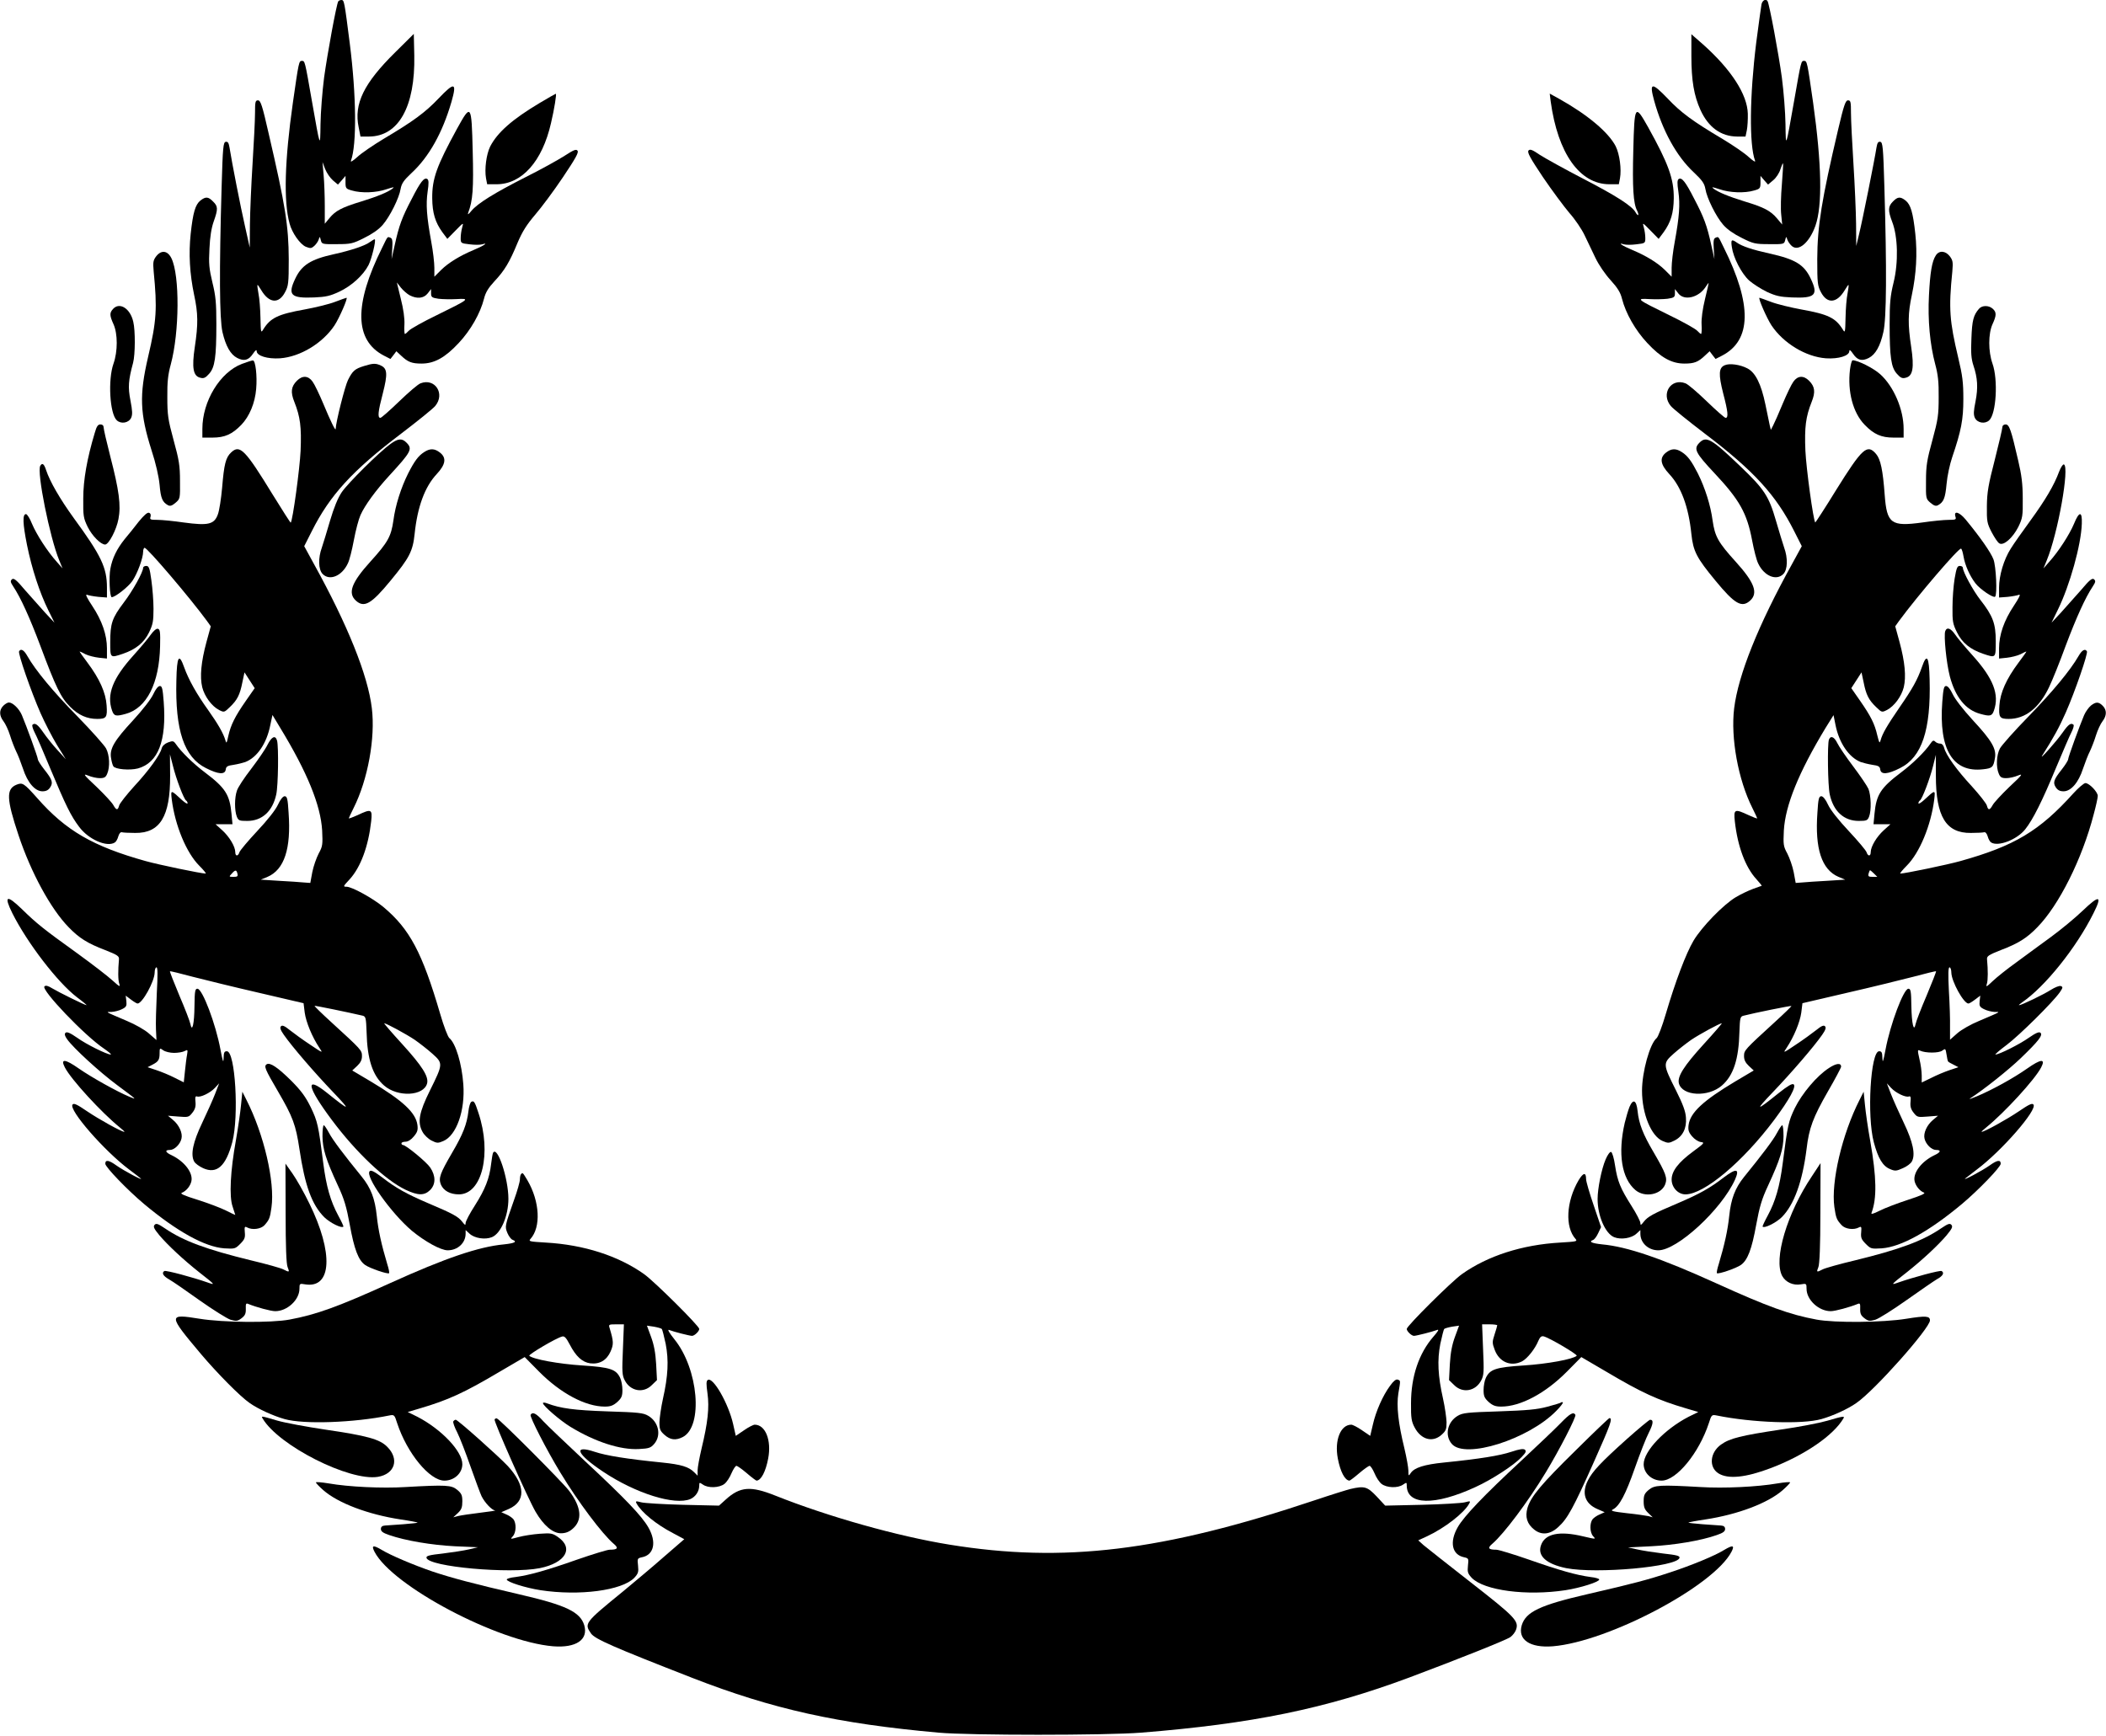 <?xml version="1.0" standalone="no"?>
<!DOCTYPE svg PUBLIC "-//W3C//DTD SVG 20010904//EN"
 "http://www.w3.org/TR/2001/REC-SVG-20010904/DTD/svg10.dtd">
<svg version="1.0" xmlns="http://www.w3.org/2000/svg"
 width="1280pt" height="1055pt" viewBox="0 0 1280 1055"
 preserveAspectRatio="xMidYMid meet">
<g transform="translate(0,1055) scale(0.1,-0.1)"
fill="#000000" stroke="none">
<path d="M2056 10542 c-11 -17 -66 -318 -86 -462 -11 -85 -21 -213 -22 -285
-2 -148 -1 -150 -53 145 -42 241 -42 240 -60 240 -18 0 -19 -3 -55 -255 -50
-351 -57 -599 -20 -734 15 -57 64 -126 99 -141 28 -11 34 -10 51 5 11 10 23
27 27 39 6 20 7 20 13 -4 6 -24 8 -25 98 -24 84 0 97 3 166 38 47 23 89 52
112 79 44 51 100 163 109 219 6 33 19 52 66 96 106 98 188 244 243 433 34 119
19 123 -79 20 -81 -85 -153 -138 -335 -246 -63 -38 -135 -87 -159 -110 -27
-24 -42 -33 -38 -22 36 97 33 397 -7 712 -33 258 -34 265 -51 265 -8 0 -16 -4
-19 -8z m-33 -1088 l31 -26 23 26 23 27 0 -39 c0 -36 2 -40 39 -50 57 -17 148
-14 211 8 43 14 50 15 35 3 -30 -22 -90 -47 -190 -78 -116 -35 -156 -56 -192
-100 l-29 -35 0 107 c0 60 -3 144 -7 188 l-7 80 16 -42 c9 -23 30 -54 47 -69z"/>
<path d="M10706 10523 c-3 -16 -17 -120 -32 -233 -40 -323 -43 -620 -7 -717 4
-11 -11 -2 -38 22 -24 23 -96 72 -159 110 -182 108 -254 161 -334 246 -98 102
-113 99 -82 -14 51 -183 136 -337 240 -434 52 -49 65 -68 71 -101 9 -56 65
-169 109 -219 23 -27 65 -56 112 -79 69 -35 82 -38 166 -38 90 -1 92 0 98 24
6 24 7 24 13 4 4 -12 16 -29 27 -39 41 -37 108 21 144 123 43 122 38 375 -14
747 -36 251 -37 255 -55 255 -18 0 -18 1 -60 -240 -52 -294 -51 -294 -53 -145
-1 72 -11 199 -22 283 -19 141 -76 447 -87 465 -10 17 -32 5 -37 -20z m124
-1094 c-6 -68 -8 -151 -4 -184 l6 -60 -32 38 c-39 46 -79 67 -195 102 -100 31
-160 56 -190 78 -15 12 -8 11 35 -3 63 -22 154 -25 211 -8 37 10 39 14 39 50
l0 39 23 -27 23 -26 32 27 c17 14 37 44 43 66 7 21 14 38 16 36 2 -2 -2 -60
-7 -128z"/>
<path d="M2404 10234 c-193 -190 -254 -315 -224 -458 l11 -56 52 0 c180 1 281
183 275 493 l-3 131 -111 -110z"/>
<path d="M10280 10209 c0 -149 16 -241 55 -327 48 -106 125 -161 222 -162 l52
0 8 38 c4 20 7 66 6 101 -3 117 -101 268 -271 420 l-72 63 0 -133z"/>
<path d="M3280 9924 c-166 -99 -257 -179 -301 -265 -23 -47 -35 -137 -25 -193
l7 -36 57 0 c154 0 278 139 331 372 20 85 35 178 29 178 -2 0 -46 -25 -98 -56z"/>
<path d="M9425 9933 c43 -315 176 -503 357 -503 l57 0 7 36 c10 56 -2 146 -26
195 -44 85 -170 191 -343 288 l-58 32 6 -48z"/>
<path d="M1550 9863 c0 -43 -7 -181 -15 -308 -8 -126 -15 -293 -16 -370 l-1
-140 -29 130 c-27 118 -79 384 -94 478 -5 29 -10 37 -23 35 -15 -3 -18 -31
-25 -273 -15 -512 -13 -802 5 -883 20 -86 49 -137 90 -158 41 -21 69 -14 95
25 15 22 23 28 23 17 0 -29 66 -49 142 -44 123 9 259 92 331 200 30 46 83 168
73 168 -2 0 -33 -11 -70 -25 -36 -14 -119 -34 -184 -46 -162 -29 -208 -51
-251 -120 -15 -25 -16 -23 -18 70 -1 53 -6 118 -12 146 -5 27 -8 51 -6 53 1 2
12 -13 23 -32 47 -79 106 -85 144 -13 21 39 23 55 23 202 -1 201 -20 324 -122
763 -39 172 -49 202 -65 202 -16 0 -18 -9 -18 -77z"/>
<path d="M11172 9763 c-100 -426 -126 -585 -127 -788 0 -147 2 -163 23 -202
38 -72 97 -66 144 13 11 19 22 34 23 32 2 -2 -1 -26 -6 -53 -6 -28 -11 -93
-12 -146 -2 -93 -3 -95 -18 -70 -43 69 -89 91 -251 120 -65 12 -148 32 -184
46 -37 14 -68 25 -70 25 -10 0 43 -122 73 -168 72 -108 208 -191 331 -200 76
-5 142 15 142 44 0 11 8 5 23 -17 26 -39 54 -46 95 -25 41 21 70 72 89 158 19
82 21 378 6 883 -7 242 -10 270 -25 273 -13 2 -18 -6 -23 -35 -12 -78 -87
-451 -105 -523 l-18 -75 -1 135 c-1 74 -8 239 -16 365 -8 127 -15 265 -15 308
0 68 -2 77 -18 77 -15 0 -25 -28 -60 -177z"/>
<path d="M2778 9768 c-124 -227 -152 -304 -151 -423 1 -90 18 -146 62 -207
l30 -40 50 51 c49 50 49 50 40 18 -5 -17 -9 -46 -9 -64 0 -31 1 -32 54 -38 30
-4 64 -4 77 0 42 13 7 -10 -51 -34 -86 -36 -154 -78 -199 -122 l-41 -41 0 54
c0 30 -8 101 -19 159 -28 154 -33 226 -22 304 8 52 7 71 -2 77 -19 11 -41 -16
-94 -120 -59 -112 -78 -163 -104 -282 l-19 -85 4 62 c3 49 1 63 -11 68 -19 7
-15 12 -50 -60 -173 -347 -169 -564 11 -657 l39 -20 18 23 18 24 28 -26 c42
-40 66 -49 125 -49 78 0 143 36 226 125 73 78 131 180 154 270 9 37 26 65 63
105 62 66 92 116 141 235 29 68 55 109 106 169 38 44 114 146 169 228 77 115
98 152 89 162 -8 11 -23 5 -77 -30 -37 -24 -143 -83 -237 -130 -193 -98 -293
-160 -332 -207 -16 -20 -23 -24 -19 -12 29 76 34 147 28 378 -7 286 -10 289
-95 135z m-288 -1013 c45 -23 85 -19 109 11 l21 27 0 -26 c0 -23 5 -27 45 -33
25 -3 75 -4 111 -2 84 5 78 0 -122 -98 -83 -40 -159 -83 -169 -94 -10 -11 -21
-20 -24 -20 -3 0 -5 26 -3 57 2 37 -6 95 -22 157 l-24 99 25 -32 c14 -17 38
-38 53 -46z"/>
<path d="M9927 9637 c-6 -227 0 -324 23 -367 6 -12 9 -24 7 -27 -3 -2 -10 5
-16 16 -21 39 -120 102 -321 206 -110 57 -227 122 -260 143 -48 33 -61 37 -70
27 -9 -11 11 -47 88 -162 55 -81 128 -179 161 -218 34 -38 75 -99 92 -135 17
-36 47 -98 66 -138 20 -42 59 -99 92 -135 42 -46 60 -75 69 -112 23 -90 81
-192 154 -270 83 -89 148 -125 226 -125 59 0 83 9 125 49 l28 26 18 -24 18
-23 39 20 c180 93 184 310 11 657 -35 72 -31 67 -50 60 -12 -5 -14 -19 -11
-68 l4 -62 -19 85 c-26 119 -45 170 -104 282 -53 104 -75 131 -94 120 -9 -6
-10 -25 -2 -77 11 -78 6 -150 -22 -304 -11 -58 -19 -129 -19 -159 l0 -54 -41
41 c-45 44 -113 86 -199 122 -58 24 -93 47 -51 34 13 -4 47 -4 77 0 53 6 54 7
54 38 0 18 -4 47 -9 64 -9 32 -9 32 40 -18 l50 -51 30 40 c44 61 61 117 62
207 1 118 -33 211 -156 432 -80 142 -83 138 -90 -140z m436 -904 c-15 -62 -23
-120 -21 -156 2 -31 0 -57 -3 -57 -3 0 -14 9 -24 20 -10 11 -86 54 -169 94
-200 98 -206 103 -122 98 36 -2 86 -1 111 2 40 6 45 10 45 33 l0 26 21 -27
c36 -46 123 -25 165 39 9 14 17 25 19 25 1 0 -9 -44 -22 -97z"/>
<path d="M1218 9331 c-31 -25 -45 -73 -59 -202 -13 -122 -6 -243 21 -372 24
-112 25 -177 4 -316 -19 -127 -10 -177 33 -187 21 -6 32 -1 54 24 35 39 44
100 44 302 0 129 -4 172 -24 253 -20 84 -23 114 -18 205 3 71 12 127 26 166
27 76 26 92 -4 121 -29 30 -45 31 -77 6z"/>
<path d="M11505 9325 c-30 -30 -31 -54 -4 -125 34 -89 38 -244 8 -367 -20 -81
-24 -124 -24 -253 0 -202 9 -263 44 -302 22 -25 33 -30 54 -24 43 10 52 60 33
187 -21 139 -20 204 4 316 27 129 34 250 21 372 -14 129 -28 177 -59 202 -32
25 -48 24 -77 -6z"/>
<path d="M2250 9080 c-29 -23 -116 -52 -220 -75 -141 -31 -197 -66 -236 -150
-47 -99 -26 -119 116 -113 70 3 97 9 152 35 75 35 146 100 178 162 19 38 46
148 38 156 -2 2 -14 -5 -28 -15z"/>
<path d="M10526 9048 c9 -65 59 -161 105 -203 23 -20 71 -51 108 -69 54 -25
81 -31 151 -34 142 -6 163 14 116 113 -40 86 -93 119 -251 154 -104 23 -167
44 -198 66 -33 23 -38 19 -31 -27z"/>
<path d="M950 8993 c-19 -25 -21 -36 -16 -93 22 -226 18 -299 -34 -520 -54
-232 -50 -343 21 -567 26 -79 44 -159 49 -210 7 -82 17 -105 51 -124 13 -7 25
-3 46 15 28 24 28 26 27 133 0 93 -6 128 -39 248 -34 125 -38 153 -38 260 -1
93 4 138 21 200 53 197 55 541 4 645 -23 47 -61 52 -92 13z"/>
<path d="M11766 8998 c-24 -36 -35 -104 -42 -243 -8 -150 6 -299 38 -419 17
-63 22 -108 21 -201 0 -107 -4 -135 -38 -260 -33 -120 -39 -155 -39 -248 -1
-107 -1 -109 27 -133 21 -18 33 -22 46 -15 34 19 44 42 52 129 4 48 20 121 34
162 55 162 68 229 68 355 0 100 -5 142 -31 250 -53 224 -59 297 -36 525 5 57
3 68 -16 93 -26 33 -64 36 -84 5z"/>
<path d="M687 8672 c-22 -24 -21 -40 3 -93 26 -58 26 -165 0 -239 -35 -98 -23
-306 20 -345 26 -24 72 -16 87 15 9 20 8 42 -4 105 -16 81 -13 123 16 230 13
49 14 196 1 249 -18 81 -83 122 -123 78z"/>
<path d="M12028 8673 c-34 -39 -42 -71 -46 -180 -4 -88 -1 -124 12 -164 26
-77 29 -136 13 -219 -12 -59 -13 -80 -4 -100 15 -31 61 -39 87 -15 43 39 55
247 20 345 -26 74 -26 181 0 239 25 54 25 73 2 94 -24 22 -65 22 -84 0z"/>
<path d="M1470 8338 c-133 -51 -240 -227 -240 -395 l0 -53 61 0 c75 0 120 20
176 78 49 51 83 132 90 218 7 78 -4 174 -20 173 -7 0 -37 -10 -67 -21z"/>
<path d="M11244 8304 c-16 -134 18 -263 89 -336 56 -58 101 -78 176 -78 l61 0
0 53 c0 118 -60 258 -142 332 -41 37 -136 85 -168 85 -5 0 -12 -25 -16 -56z"/>
<path d="M2212 8325 c-55 -17 -69 -29 -97 -85 -18 -36 -73 -252 -75 -298 -1
-13 -31 48 -75 154 -24 57 -53 118 -65 134 -26 37 -62 39 -95 6 -36 -36 -40
-69 -16 -129 36 -91 44 -153 38 -297 -5 -109 -48 -425 -60 -437 -2 -1 -50 74
-108 168 -169 276 -201 309 -254 259 -33 -31 -43 -70 -55 -215 -6 -66 -17
-139 -26 -162 -22 -61 -59 -69 -207 -49 -61 9 -133 16 -160 16 -43 0 -48 2
-42 19 3 12 0 21 -9 24 -10 4 -31 -15 -63 -54 -26 -34 -65 -82 -86 -107 -47
-59 -74 -114 -86 -178 -10 -50 -4 -174 8 -174 21 0 100 62 125 98 31 45 66
140 66 179 0 12 4 23 9 23 17 0 276 -304 380 -446 l22 -31 -26 -95 c-33 -122
-41 -211 -26 -275 14 -56 58 -116 103 -139 30 -15 31 -15 65 18 45 43 61 74
76 150 l13 61 31 -48 31 -48 -53 -76 c-67 -96 -92 -147 -107 -213 -10 -46 -12
-50 -18 -28 -12 42 -46 101 -105 184 -69 96 -119 185 -145 258 -32 91 -45 70
-48 -77 -8 -305 47 -468 180 -534 75 -38 115 -41 120 -9 2 19 11 24 48 29 25
4 57 12 71 17 72 28 130 113 152 225 l13 61 47 -78 c165 -271 246 -471 255
-624 4 -86 3 -96 -21 -140 -14 -27 -32 -78 -39 -114 l-12 -65 -41 3 c-22 2
-89 7 -150 10 l-110 7 41 17 c102 44 144 171 128 390 -5 85 -9 100 -24 100
-10 0 -26 -19 -41 -52 -14 -31 -64 -94 -126 -160 -56 -60 -105 -118 -108 -129
-8 -25 -25 -25 -25 1 0 34 -36 94 -79 133 l-41 37 51 0 52 0 -6 64 c-11 116
-37 157 -163 252 -68 51 -143 124 -175 171 -14 20 -19 21 -48 10 -19 -7 -34
-21 -38 -35 -10 -41 -78 -135 -167 -231 -47 -52 -89 -105 -92 -118 -8 -30 -17
-29 -35 3 -7 14 -53 64 -102 111 -79 74 -85 82 -52 69 21 -9 53 -16 71 -16 28
0 37 5 46 28 17 40 14 112 -7 152 -10 19 -88 107 -174 195 -149 152 -255 280
-304 366 -21 38 -40 49 -51 30 -8 -12 73 -245 130 -375 26 -59 71 -146 100
-194 l54 -87 -50 55 c-28 30 -67 79 -87 108 -34 49 -51 61 -66 46 -3 -4 2 -23
12 -43 11 -20 54 -119 96 -221 94 -225 126 -290 176 -356 56 -76 169 -126 217
-95 7 4 17 21 21 37 5 17 14 28 22 25 8 -2 43 -4 80 -4 151 -2 214 99 213 348
l-1 130 18 -70 c19 -78 66 -202 80 -211 5 -3 9 -10 9 -17 0 -6 -15 3 -33 19
-70 65 -70 65 -63 4 20 -158 89 -324 167 -402 26 -26 44 -48 39 -48 -27 0
-287 54 -365 76 -319 89 -485 185 -658 382 -82 92 -90 97 -127 82 -63 -26 -61
-86 12 -305 76 -229 197 -451 306 -562 62 -64 113 -97 221 -138 76 -30 86 -37
84 -57 -6 -65 -6 -126 2 -148 7 -21 1 -18 -41 20 -27 25 -123 99 -214 165
-206 148 -247 181 -337 269 -93 90 -111 82 -58 -25 91 -181 275 -421 393 -511
35 -26 61 -48 58 -48 -10 0 -170 79 -208 102 -26 16 -40 20 -48 12 -21 -21
244 -299 362 -378 29 -20 48 -36 41 -36 -23 0 -147 61 -204 102 -43 30 -63 38
-71 30 -7 -7 -5 -18 10 -39 37 -53 199 -201 303 -278 126 -94 123 -91 74 -71
-74 31 -230 118 -306 171 -84 59 -113 61 -85 7 38 -74 224 -276 334 -365 19
-15 31 -27 28 -27 -17 0 -154 76 -225 124 -63 43 -82 52 -90 42 -26 -31 194
-283 344 -395 33 -25 65 -49 70 -54 21 -19 -103 47 -148 79 -46 33 -67 36 -67
10 0 -20 135 -160 235 -244 201 -168 370 -261 487 -270 65 -4 68 -3 98 27 27
27 31 38 28 70 -3 34 -1 38 14 30 31 -17 83 -10 105 13 30 34 34 44 43 109 22
154 -46 445 -152 653 l-25 50 -8 -80 c-4 -43 -18 -140 -31 -214 -34 -188 -42
-343 -20 -405 9 -27 16 -49 16 -50 0 -1 -26 11 -57 27 -32 16 -109 45 -172 65
-84 26 -110 38 -95 43 25 10 50 39 57 69 12 51 -41 121 -120 159 -39 18 -43
32 -10 32 27 0 62 34 70 69 8 33 -14 82 -51 113 l-31 26 63 -5 c60 -5 64 -4
85 23 17 21 22 39 19 67 -3 28 0 36 10 32 20 -7 79 21 108 52 l26 28 -25 -65
c-14 -36 -49 -114 -78 -175 -56 -117 -72 -193 -49 -235 6 -12 31 -30 55 -41
83 -37 138 12 177 159 41 157 18 552 -33 552 -16 0 -19 -8 -20 -42 -1 -33 -5
-22 -19 52 -29 157 -110 370 -140 370 -14 0 -17 -13 -18 -105 -1 -109 -14
-164 -25 -109 -3 16 -33 94 -67 173 -33 79 -59 145 -57 147 1 2 63 -13 137
-33 74 -19 257 -64 405 -98 l270 -63 7 -57 c8 -58 45 -148 89 -214 23 -34 23
-34 -56 19 -44 29 -99 69 -123 88 -32 26 -46 32 -54 24 -8 -8 -4 -22 17 -52
50 -72 188 -232 300 -349 111 -116 103 -117 -36 -5 -137 110 -125 41 28 -164
148 -198 325 -365 448 -424 76 -36 114 -36 149 -2 35 35 35 86 1 137 -24 35
-148 137 -166 137 -5 0 -9 5 -9 10 0 6 11 10 24 10 15 0 35 12 51 32 22 26 26
39 22 70 -10 75 -89 148 -283 264 l-113 67 30 28 c20 19 29 36 29 59 0 36 -2
38 -189 209 -56 51 -101 95 -99 97 3 2 203 -39 293 -60 18 -5 20 -15 23 -98 4
-166 36 -265 106 -326 83 -73 242 -65 262 13 10 41 -29 104 -151 238 -64 70
-113 127 -110 127 13 0 134 -66 185 -100 30 -21 79 -59 108 -85 66 -59 65 -62
-15 -224 -66 -133 -77 -193 -45 -251 10 -19 35 -43 55 -53 32 -16 39 -17 71
-3 80 33 134 186 122 345 -9 125 -46 249 -85 281 -9 8 -34 72 -55 145 -110
376 -186 518 -346 652 -64 53 -191 123 -224 123 -22 0 -21 2 20 46 66 73 113
199 130 352 8 74 1 77 -83 37 -29 -13 -53 -22 -53 -19 0 2 13 30 29 62 87 173
133 427 111 607 -24 201 -147 506 -352 877 l-59 108 46 91 c110 219 246 368
543 593 101 77 194 152 207 168 62 74 -1 172 -89 138 -15 -5 -73 -55 -130
-110 -57 -55 -108 -100 -114 -100 -18 0 -15 36 15 150 30 117 27 150 -12 168
-32 15 -48 14 -103 -3z m-769 -3085 c4 -17 0 -20 -24 -20 -28 0 -28 1 -11 19
22 25 29 25 35 1z m-490 -727 c-4 -87 -7 -187 -5 -222 l3 -63 -46 40 c-26 23
-83 55 -133 76 -138 59 -132 55 -94 55 18 1 47 8 64 17 26 13 29 20 26 49 l-4
33 32 -24 c17 -13 35 -24 40 -24 29 0 103 134 104 188 0 17 5 32 11 32 8 0 8
-46 2 -157z m105 -363 c24 0 53 5 64 11 19 10 20 9 15 -22 -4 -19 -9 -64 -13
-101 l-7 -67 -56 28 c-31 16 -80 36 -110 46 l-54 18 29 15 c37 19 44 30 44 70
0 32 1 33 22 18 12 -9 42 -16 66 -16z"/>
<path d="M10483 8330 c-37 -15 -39 -55 -10 -170 30 -114 33 -150 15 -150 -6 0
-57 45 -114 100 -57 55 -115 105 -130 110 -88 34 -151 -64 -89 -138 13 -16
106 -91 207 -168 297 -225 433 -374 543 -593 l46 -91 -59 -108 c-207 -374
-327 -675 -352 -877 -22 -180 24 -434 111 -607 16 -32 29 -60 29 -62 0 -3 -24
6 -52 19 -85 40 -92 37 -84 -37 17 -153 64 -279 131 -352 19 -21 34 -40 33
-40 -2 -1 -25 -9 -53 -19 -27 -10 -74 -32 -104 -50 -76 -45 -208 -181 -258
-265 -46 -78 -110 -247 -169 -447 -21 -72 -46 -137 -55 -145 -42 -35 -89 -206
-89 -320 0 -141 56 -277 126 -306 32 -14 39 -13 71 3 50 25 75 74 70 139 -2
38 -19 83 -60 165 -81 161 -81 165 -15 224 29 26 78 64 108 85 51 34 172 100
185 100 3 0 -46 -57 -110 -127 -122 -134 -161 -197 -151 -238 20 -78 179 -86
262 -13 70 61 102 160 106 326 3 86 5 93 25 98 61 16 288 62 291 59 2 -1 -43
-45 -99 -96 -187 -171 -189 -173 -189 -209 0 -23 9 -40 29 -59 l30 -28 -113
-67 c-194 -116 -273 -189 -283 -264 -4 -31 0 -44 21 -69 15 -18 38 -33 54 -35
24 -3 21 -7 -47 -57 -91 -67 -131 -120 -131 -171 0 -48 39 -90 84 -90 113 0
348 197 539 452 93 125 137 205 118 217 -9 6 -36 -10 -90 -53 -139 -112 -147
-111 -36 5 112 117 250 277 300 349 21 30 25 44 17 52 -8 8 -22 2 -54 -24 -24
-19 -79 -59 -123 -88 -79 -53 -79 -53 -56 -19 44 66 81 156 89 214 l7 57 270
63 c149 34 331 79 405 98 74 20 136 35 137 33 2 -2 -24 -68 -57 -147 -34 -79
-64 -157 -67 -173 -11 -54 -24 0 -26 109 -1 90 -4 105 -18 105 -29 0 -110
-215 -139 -370 -14 -74 -18 -85 -19 -52 -1 34 -4 42 -20 42 -52 0 -75 -394
-32 -554 26 -97 54 -144 98 -162 30 -13 38 -13 78 5 24 10 49 29 55 41 23 42
7 118 -49 235 -29 61 -64 139 -78 175 l-25 65 26 -28 c29 -31 88 -59 108 -52
10 4 13 -4 10 -32 -3 -28 2 -46 19 -67 21 -27 25 -28 85 -23 l63 5 -31 -26
c-37 -31 -59 -80 -51 -113 8 -35 43 -69 70 -69 33 0 29 -14 -10 -32 -79 -38
-132 -108 -120 -159 7 -29 32 -59 56 -68 13 -5 -16 -18 -96 -44 -64 -21 -141
-50 -172 -66 -40 -20 -55 -24 -50 -13 33 88 31 214 -8 437 -14 77 -28 176 -32
219 l-8 80 -25 -50 c-106 -208 -174 -499 -153 -651 10 -68 14 -77 44 -110 22
-24 74 -31 105 -14 15 8 17 4 14 -30 -3 -32 1 -43 28 -70 30 -30 33 -31 98
-27 117 9 286 102 487 270 100 84 235 224 235 244 0 26 -21 23 -67 -10 -45
-32 -169 -98 -148 -79 6 5 37 29 70 54 150 112 370 364 344 395 -8 10 -27 1
-90 -42 -71 -48 -208 -124 -225 -124 -3 0 9 12 28 27 110 89 296 291 334 365
28 54 -1 52 -85 -7 -84 -59 -215 -131 -306 -169 -33 -14 -51 -20 -41 -13 85
55 234 174 308 245 108 104 135 139 120 154 -8 8 -28 0 -71 -30 -55 -39 -180
-102 -203 -102 -5 0 26 27 69 59 78 59 279 258 322 319 19 28 20 33 7 38 -9 4
-36 -7 -63 -24 -44 -28 -177 -92 -191 -92 -4 0 5 8 18 17 139 95 329 331 434
542 55 109 36 113 -66 15 -46 -44 -132 -115 -192 -159 -60 -44 -155 -113 -210
-154 -56 -40 -121 -92 -145 -115 -38 -36 -42 -38 -35 -16 7 22 7 84 1 148 -2
20 8 27 84 57 108 41 159 74 221 138 132 134 273 416 343 686 14 51 25 102 25
113 0 24 -52 78 -75 78 -9 0 -42 -28 -73 -62 -206 -229 -358 -320 -687 -412
-78 -22 -338 -76 -365 -76 -5 0 13 22 39 48 78 78 147 244 167 402 7 61 7 61
-63 -4 -18 -16 -33 -25 -33 -19 0 7 4 14 9 17 14 9 61 133 80 210 l17 68 0
-128 c0 -248 62 -349 213 -347 37 0 72 2 80 4 8 3 17 -8 22 -25 4 -16 14 -33
21 -37 43 -27 157 17 207 80 47 59 103 171 186 371 43 102 85 201 96 221 10
20 15 39 12 43 -15 15 -32 3 -66 -46 -39 -56 -151 -181 -123 -138 65 102 103
171 142 260 55 125 136 359 128 371 -11 18 -30 8 -51 -29 -50 -87 -158 -217
-304 -367 -86 -88 -164 -176 -174 -195 -21 -40 -24 -112 -7 -152 9 -23 18 -28
46 -28 18 0 50 7 71 16 33 13 27 5 -52 -69 -49 -47 -95 -97 -102 -111 -18 -32
-27 -33 -35 -3 -3 13 -45 66 -92 118 -91 98 -157 190 -168 234 -4 15 -13 25
-24 25 -10 0 -23 5 -30 12 -10 10 -16 7 -29 -12 -34 -50 -108 -122 -177 -174
-126 -95 -152 -136 -163 -252 l-6 -64 52 0 51 0 -41 -37 c-43 -39 -79 -99 -79
-133 0 -26 -17 -26 -25 -1 -3 11 -52 69 -108 129 -62 66 -112 129 -126 160
-15 33 -31 52 -41 52 -15 0 -19 -15 -24 -100 -16 -219 26 -346 128 -390 l41
-17 -110 -7 c-60 -3 -128 -8 -150 -10 l-41 -3 -12 65 c-7 36 -25 87 -39 114
-24 44 -25 54 -21 140 9 153 90 353 254 624 l48 77 12 -60 c22 -110 82 -197
153 -225 14 -5 46 -13 71 -17 37 -5 46 -10 48 -29 5 -32 45 -29 120 9 133 66
188 231 180 539 -3 141 -17 162 -47 75 -27 -77 -57 -131 -136 -245 -76 -111
-104 -159 -115 -200 -6 -21 -8 -17 -20 30 -16 70 -39 116 -105 211 l-53 76 31
48 31 48 13 -61 c15 -76 31 -107 76 -150 34 -33 35 -33 65 -18 45 23 89 83
103 139 15 64 7 153 -26 275 l-26 95 22 31 c113 154 366 449 378 441 5 -2 11
-24 15 -47 9 -53 37 -117 72 -163 27 -36 110 -92 120 -82 14 13 6 184 -10 227
-16 42 -80 134 -169 242 -39 47 -74 56 -62 17 6 -17 1 -19 -42 -19 -27 0 -99
-7 -160 -16 -189 -26 -215 -7 -228 167 -11 151 -25 217 -52 249 -54 64 -84 37
-243 -218 -68 -111 -126 -199 -127 -198 -12 12 -55 328 -60 436 -6 144 2 206
38 297 24 60 20 93 -16 129 -33 33 -69 31 -95 -6 -12 -16 -41 -77 -65 -134
-24 -58 -50 -117 -58 -132 l-14 -27 -6 24 c-3 13 -15 72 -27 130 -26 126 -61
195 -110 220 -44 23 -108 32 -137 19z m907 -3090 l20 -20 -29 0 c-24 0 -28 3
-24 20 3 11 7 20 9 20 2 0 13 -9 24 -20z m470 -602 c1 -54 75 -188 104 -188 5
0 23 11 40 24 l32 24 -4 -33 c-3 -29 0 -36 26 -49 17 -9 46 -16 64 -17 38 0
44 4 -94 -55 -49 -20 -107 -53 -132 -75 l-44 -39 0 77 c1 43 -2 142 -7 221 -5
102 -4 142 4 142 6 0 11 -15 11 -32z m-19 -541 c2 -3 17 -11 33 -19 l29 -15
-54 -18 c-30 -10 -80 -31 -111 -47 l-58 -28 0 42 c0 24 -6 69 -14 101 -12 53
-12 58 3 51 33 -16 116 -16 136 0 19 14 20 13 26 -25 3 -21 7 -40 10 -42z"/>
<path d="M576 7919 c-47 -156 -70 -287 -70 -399 -1 -107 1 -119 27 -173 27
-54 79 -107 106 -107 22 0 69 90 81 155 16 83 4 174 -50 382 -22 86 -40 164
-40 174 0 12 -7 19 -20 19 -15 0 -23 -12 -34 -51z"/>
<path d="M12170 7953 c0 -10 -21 -99 -46 -198 -39 -151 -47 -196 -48 -281 -1
-93 1 -105 29 -159 17 -32 37 -63 47 -68 25 -16 81 33 115 100 26 54 28 66 27
173 0 88 -7 143 -28 232 -43 187 -54 218 -76 218 -12 0 -20 -7 -20 -17z"/>
<path d="M2374 7852 c-68 -49 -260 -239 -297 -294 -24 -36 -47 -92 -71 -173
-19 -66 -42 -140 -50 -164 -23 -63 -21 -132 4 -159 42 -45 118 -14 154 63 10
19 26 84 37 143 11 59 29 127 40 151 26 59 94 152 176 241 133 145 142 161
103 200 -27 27 -50 25 -96 -8z"/>
<path d="M10330 7860 c-38 -38 -28 -60 92 -188 150 -160 196 -241 227 -406 11
-58 27 -122 37 -141 36 -77 112 -108 154 -63 25 27 27 96 4 159 -8 24 -31 98
-50 164 -43 149 -71 192 -218 332 -172 165 -205 184 -246 143z"/>
<path d="M2578 7802 c-36 -23 -59 -55 -97 -129 -44 -88 -78 -195 -90 -287 -14
-97 -33 -132 -140 -250 -114 -126 -138 -190 -89 -236 51 -47 94 -23 213 122
113 137 134 177 145 282 17 165 62 287 134 364 55 59 61 99 20 131 -33 26 -61
26 -96 3z"/>
<path d="M10126 7799 c-41 -32 -35 -72 20 -131 72 -77 117 -199 134 -364 11
-105 32 -145 145 -282 119 -145 162 -169 213 -122 49 46 25 110 -89 236 -107
118 -126 153 -140 250 -12 92 -46 199 -90 287 -38 74 -61 106 -97 129 -35 23
-63 23 -96 -3z"/>
<path d="M245 7719 c-23 -36 58 -438 115 -575 l20 -49 -35 40 c-57 63 -123
166 -150 230 -13 33 -30 60 -37 60 -22 0 -20 -57 6 -187 29 -144 77 -291 130
-398 l37 -75 -56 60 c-30 33 -85 95 -122 137 -52 62 -69 76 -80 67 -11 -10
-10 -17 7 -43 46 -69 101 -191 165 -361 94 -252 125 -316 182 -372 50 -50 102
-73 164 -73 56 0 62 10 57 82 -5 77 -42 161 -117 261 -28 37 -49 67 -47 67 2
0 18 -7 36 -17 19 -9 55 -18 82 -21 l48 -5 0 62 c0 82 -30 169 -90 259 -30 45
-43 71 -32 67 9 -4 41 -10 70 -13 l52 -4 0 60 c0 122 -35 195 -201 422 -84
116 -146 223 -169 293 -12 37 -23 46 -35 26z"/>
<path d="M12515 7683 c-30 -82 -84 -173 -175 -298 -48 -66 -102 -142 -119
-170 -42 -66 -71 -163 -71 -237 l0 -60 53 4 c28 3 60 9 69 13 11 4 -2 -22 -32
-67 -60 -90 -90 -177 -90 -259 l0 -62 48 5 c27 3 63 12 82 21 18 10 34 17 36
17 2 0 -19 -30 -47 -67 -75 -100 -112 -184 -117 -261 -5 -72 1 -82 57 -82 100
0 184 66 244 191 20 41 66 155 102 254 64 170 119 292 165 361 17 26 18 33 7
43 -11 9 -28 -5 -80 -67 -37 -42 -92 -104 -122 -137 l-56 -60 39 80 c72 147
141 393 145 522 3 77 -16 77 -48 -2 -27 -64 -93 -167 -150 -230 l-35 -40 20
49 c68 164 140 570 104 583 -6 2 -19 -18 -29 -44z"/>
<path d="M870 7099 c0 -26 -63 -140 -118 -212 -71 -94 -82 -127 -82 -241 0
-97 -1 -96 77 -70 79 27 128 67 159 130 23 48 27 68 27 143 0 47 -6 125 -13
174 -10 74 -15 87 -31 87 -10 0 -19 -5 -19 -11z"/>
<path d="M11880 7033 c-7 -43 -13 -121 -13 -174 -1 -85 2 -102 27 -152 31 -64
80 -104 159 -131 78 -26 77 -28 77 77 0 107 -18 154 -94 251 -43 55 -106 170
-106 195 0 6 -8 11 -19 11 -15 0 -20 -13 -31 -77z"/>
<path d="M917 6693 c-14 -21 -62 -78 -107 -128 -125 -139 -163 -236 -129 -334
12 -34 23 -37 84 -20 127 35 203 186 208 411 2 87 0 103 -14 106 -9 2 -26 -13
-42 -35z"/>
<path d="M11823 6714 c-10 -27 7 -196 28 -276 34 -127 96 -203 184 -227 61
-17 72 -14 84 20 34 98 -4 195 -129 334 -45 50 -93 107 -107 128 -27 39 -50
47 -60 21z"/>
<path d="M932 6331 c-13 -29 -64 -95 -122 -158 -116 -125 -145 -175 -135 -231
3 -20 9 -43 14 -50 11 -18 99 -26 149 -13 123 34 175 167 157 405 -6 80 -10
96 -23 96 -11 0 -26 -19 -40 -49z"/>
<path d="M11805 6284 c-22 -290 64 -432 249 -410 55 6 62 13 71 68 10 56 -19
106 -135 231 -58 63 -109 129 -122 158 -14 30 -29 49 -40 49 -13 0 -17 -16
-23 -96z"/>
<path d="M20 6260 c-26 -26 -25 -60 1 -94 12 -15 30 -54 40 -86 10 -33 27 -76
37 -97 11 -21 29 -68 42 -106 27 -84 73 -137 118 -137 22 0 36 7 47 24 19 29
13 47 -37 110 -21 27 -38 54 -38 61 0 12 -69 202 -97 268 -17 40 -56 77 -79
77 -8 0 -23 -9 -34 -20z"/>
<path d="M12708 6261 c-13 -11 -32 -37 -41 -58 -28 -66 -97 -256 -97 -268 0
-7 -17 -34 -38 -61 -50 -63 -56 -81 -37 -110 11 -17 25 -24 47 -24 45 0 91 53
118 137 13 38 31 85 42 106 10 21 27 64 37 97 10 32 28 71 40 86 26 34 27 68
1 94 -25 25 -41 25 -72 1z"/>
<path d="M1626 6023 c-13 -27 -58 -92 -99 -146 -42 -54 -81 -113 -87 -133 -15
-43 -15 -120 -1 -157 10 -25 15 -27 64 -27 90 0 154 59 176 161 12 53 15 289
5 327 -10 35 -32 26 -58 -25z"/>
<path d="M11116 6054 c-10 -27 -7 -280 5 -333 22 -102 86 -161 176 -161 48 0
54 3 63 26 15 37 12 130 -4 169 -8 18 -50 80 -93 137 -43 57 -86 120 -96 141
-19 39 -41 48 -51 21z"/>
<path d="M1621 4081 c-18 -12 -11 -29 69 -166 90 -154 108 -203 130 -350 33
-221 75 -338 151 -414 35 -34 105 -69 116 -57 2 2 -12 32 -31 67 -47 87 -73
177 -91 317 -30 235 -35 255 -76 341 -32 65 -58 100 -117 160 -84 83 -130 114
-151 102z"/>
<path d="M11116 4058 c-74 -48 -163 -154 -207 -243 -39 -81 -44 -103 -74 -337
-18 -140 -44 -230 -91 -317 -19 -35 -33 -65 -31 -67 11 -12 81 23 116 57 75
75 126 216 151 414 15 128 39 192 130 351 44 76 80 144 80 150 0 25 -30 21
-74 -8z"/>
<path d="M2864 3852 c-6 -4 -14 -29 -17 -57 -9 -78 -34 -141 -98 -250 -75
-129 -85 -156 -69 -196 16 -37 56 -59 109 -59 141 0 201 250 119 495 -22 68
-28 77 -44 67z"/>
<path d="M9904 3822 c-8 -20 -21 -64 -29 -97 -43 -187 -19 -338 65 -409 56
-47 154 -29 180 33 16 40 6 67 -69 196 -65 110 -90 174 -98 252 -7 66 -27 76
-49 25z"/>
<path d="M1960 3643 c1 -77 20 -140 94 -300 38 -81 52 -129 72 -238 27 -149
52 -215 93 -244 28 -20 138 -58 146 -50 2 3 -2 27 -11 54 -36 121 -55 207 -64
294 -11 105 -36 170 -91 238 -109 134 -177 224 -199 266 -14 26 -28 47 -32 47
-5 0 -8 -30 -8 -67z"/>
<path d="M10800 3663 c-22 -42 -90 -132 -199 -266 -55 -68 -80 -133 -91 -238
-9 -87 -28 -173 -64 -294 -9 -27 -13 -51 -11 -54 8 -8 118 30 146 50 41 29 66
95 93 244 20 109 34 157 72 238 74 160 93 223 94 300 0 37 -3 67 -8 67 -4 0
-18 -21 -32 -47z"/>
<path d="M2997 3543 c-3 -5 -8 -35 -12 -68 -10 -87 -36 -154 -99 -253 -31 -48
-56 -96 -56 -106 0 -16 -4 -14 -21 8 -24 31 -57 49 -206 112 -131 56 -196 92
-280 157 -49 37 -68 46 -76 38 -30 -30 130 -255 256 -362 80 -66 176 -119 218
-119 61 0 109 45 109 101 l0 22 24 -22 c30 -28 95 -38 136 -21 54 22 100 129
100 233 0 124 -67 325 -93 280z"/>
<path d="M9759 3503 c-25 -58 -49 -177 -49 -241 0 -103 47 -210 100 -232 41
-17 106 -7 136 21 l24 22 0 -22 c0 -56 48 -101 109 -101 115 0 383 247 466
429 30 68 9 72 -68 14 -84 -65 -149 -101 -280 -157 -149 -63 -182 -81 -206
-112 -17 -22 -21 -24 -21 -8 0 10 -24 57 -54 104 -67 106 -85 148 -100 246 -6
43 -17 79 -24 82 -7 2 -21 -17 -33 -45z"/>
<path d="M1736 3176 c0 -201 4 -310 12 -328 13 -32 11 -33 -26 -14 -15 8 -104
33 -197 55 -270 66 -411 118 -522 194 -43 29 -54 33 -64 21 -9 -11 -2 -24 30
-63 52 -61 144 -147 241 -224 101 -79 101 -80 50 -62 -85 30 -252 75 -261 69
-18 -11 -8 -30 29 -51 20 -11 104 -69 185 -127 82 -58 167 -111 188 -118 35
-10 43 -9 67 9 21 16 27 28 26 57 -1 31 1 36 15 30 49 -20 137 -44 164 -44 73
0 147 69 147 136 0 32 1 33 35 27 162 -26 173 191 25 492 -32 66 -78 147 -102
181 l-43 61 1 -301z"/>
<path d="M11013 3401 c-152 -226 -235 -506 -181 -607 21 -38 66 -59 113 -51
34 6 35 5 35 -27 0 -67 74 -136 147 -136 27 0 115 24 164 44 14 6 16 1 15 -30
-1 -29 5 -41 26 -57 24 -18 32 -19 66 -9 22 7 106 60 188 118 82 58 166 116
186 128 37 20 47 39 29 50 -9 6 -176 -39 -261 -69 -51 -18 -51 -17 50 62 97
77 189 163 241 224 32 39 39 52 30 63 -10 12 -21 8 -64 -21 -111 -76 -252
-128 -522 -194 -93 -22 -182 -47 -197 -55 -37 -19 -39 -18 -26 14 7 18 12 128
12 329 1 167 1 303 1 303 0 0 -24 -36 -52 -79z"/>
<path d="M3167 3413 c-4 -3 -7 -18 -7 -32 0 -14 -16 -71 -36 -126 -57 -161
-56 -160 -40 -200 8 -19 22 -38 31 -41 31 -12 13 -21 -52 -28 -152 -14 -356
-83 -693 -236 -315 -143 -448 -191 -610 -221 -111 -21 -407 -18 -547 5 -193
31 -193 25 8 -214 99 -117 239 -259 296 -298 52 -37 145 -79 213 -98 116 -33
421 -22 636 22 30 6 32 4 48 -47 60 -182 197 -349 287 -349 60 0 109 45 109
100 0 79 -128 213 -273 288 l-59 29 74 22 c173 51 269 95 485 223 l152 89 88
-89 c131 -132 282 -212 399 -212 34 0 51 6 76 28 26 24 31 36 31 73 0 24 -6
58 -14 74 -25 52 -60 64 -230 75 -142 9 -301 38 -322 59 -7 7 163 108 200 117
14 4 25 -9 46 -49 38 -73 76 -107 124 -114 57 -7 100 18 124 72 19 44 19 60
-6 143 -7 21 -4 22 40 22 l47 0 -6 -152 c-6 -136 -5 -157 11 -188 34 -67 114
-81 165 -29 l31 30 -5 97 c-4 69 -13 117 -31 166 l-25 68 41 -6 c23 -4 45 -10
49 -14 4 -4 14 -45 24 -91 19 -99 15 -193 -17 -335 -11 -50 -20 -113 -21 -141
0 -43 4 -53 31 -77 35 -31 68 -35 111 -13 125 65 95 414 -51 594 -31 39 -44
61 -33 57 28 -11 126 -36 140 -36 15 0 44 28 44 42 0 18 -272 288 -335 333
-156 111 -366 179 -598 192 -98 6 -106 7 -93 22 65 72 57 227 -18 356 -29 48
-29 49 -39 38z"/>
<path d="M9594 3375 c-75 -129 -83 -284 -18 -356 13 -15 5 -16 -93 -22 -232
-13 -442 -81 -598 -192 -63 -45 -335 -315 -335 -333 0 -14 29 -42 44 -42 14 0
112 25 141 36 13 5 6 -8 -23 -41 -88 -101 -136 -242 -136 -405 -1 -90 3 -111
22 -147 39 -74 109 -93 163 -45 27 24 31 34 31 77 -1 28 -10 91 -21 141 -32
142 -36 236 -17 335 10 46 20 87 24 91 4 4 26 10 49 14 l41 6 -25 -68 c-18
-49 -27 -97 -31 -166 l-5 -97 31 -30 c51 -52 131 -38 165 29 16 31 17 52 11
188 l-6 152 46 0 c25 0 46 -3 46 -6 0 -3 -7 -28 -16 -55 -15 -46 -15 -53 1
-95 28 -74 98 -103 166 -69 32 17 79 76 99 125 10 23 18 30 32 27 38 -10 208
-111 201 -118 -21 -21 -180 -50 -322 -59 -170 -11 -205 -23 -230 -75 -8 -16
-14 -50 -14 -74 0 -37 5 -49 31 -73 25 -22 42 -28 76 -28 117 0 268 80 399
212 l88 89 152 -89 c216 -128 312 -172 485 -223 l74 -22 -59 -29 c-145 -75
-273 -209 -273 -288 0 -55 49 -100 109 -100 90 0 227 167 287 349 16 51 18 53
48 47 215 -44 520 -55 636 -22 68 19 161 61 213 98 111 76 447 455 447 502 0
27 -25 29 -143 10 -140 -23 -436 -26 -547 -5 -162 30 -295 78 -610 221 -337
153 -541 222 -692 236 -65 7 -84 16 -55 27 8 3 22 22 31 42 l17 36 -45 133
c-25 73 -46 144 -46 159 0 43 -17 40 -46 -8z"/>
<path d="M4302 2162 c-10 -7 -10 -24 -2 -82 12 -85 2 -178 -36 -335 -13 -55
-24 -115 -24 -132 l0 -33 -21 21 c-33 33 -78 47 -195 59 -218 22 -340 42 -409
65 -135 45 -111 -13 51 -121 198 -132 435 -206 530 -166 32 14 54 47 54 83 0
19 1 19 22 5 32 -23 100 -20 131 4 14 11 33 40 43 65 11 25 24 45 30 45 5 0
34 -20 63 -45 29 -25 56 -45 59 -45 28 1 56 55 71 135 21 111 -17 205 -82 205
-8 0 -38 -15 -65 -34 l-50 -34 -16 71 c-28 125 -122 289 -154 269z"/>
<path d="M8449 2127 c-44 -59 -87 -156 -105 -237 l-16 -68 -50 34 c-27 19 -57
34 -65 34 -65 0 -103 -94 -82 -205 15 -80 43 -134 71 -135 3 0 30 20 59 45 29
25 58 45 63 45 6 0 19 -20 30 -45 10 -25 29 -54 43 -65 31 -24 99 -27 131 -4
21 14 22 14 22 -5 0 -121 169 -125 418 -10 99 45 233 132 280 182 26 27 30 36
20 45 -9 7 -32 4 -83 -13 -69 -23 -191 -43 -409 -65 -119 -12 -179 -31 -201
-63 -14 -21 -15 -20 -15 13 0 19 -11 80 -24 135 -38 155 -49 259 -37 335 14
82 14 77 -4 84 -10 4 -26 -9 -46 -37z"/>
<path d="M3300 2021 c0 -16 106 -107 167 -144 151 -92 304 -141 416 -135 61 3
72 7 93 31 45 52 27 134 -36 171 -30 18 -59 21 -250 27 -202 7 -282 18 -363
48 -15 6 -27 7 -27 2z"/>
<path d="M9488 2025 c-2 -3 -40 -14 -84 -26 -63 -17 -123 -22 -294 -28 -191
-6 -220 -9 -250 -27 -63 -37 -81 -119 -36 -171 81 -94 466 28 635 201 25 25
42 48 40 51 -3 3 -8 3 -11 0z"/>
<path d="M3225 1950 c-7 -11 98 -215 180 -350 109 -180 255 -374 325 -434 31
-26 24 -36 -25 -36 -13 0 -102 -27 -197 -60 -185 -65 -291 -95 -375 -106 -29
-3 -53 -10 -53 -15 0 -15 115 -51 205 -65 237 -36 495 -2 570 75 24 26 27 36
23 74 -5 43 -4 45 23 51 74 14 91 92 40 181 -40 70 -139 174 -386 404 -115
108 -230 217 -254 243 -42 47 -64 58 -76 38z"/>
<path d="M9484 1898 c-32 -33 -140 -136 -239 -228 -224 -208 -347 -336 -385
-403 -52 -91 -35 -168 39 -183 27 -6 28 -8 23 -51 -4 -38 -1 -48 23 -74 75
-77 333 -111 570 -75 90 14 205 50 205 65 0 5 -24 12 -52 15 -85 11 -191 41
-376 106 -95 33 -184 60 -197 60 -49 0 -56 10 -25 36 70 60 216 254 325 434
82 135 187 339 180 350 -12 20 -33 8 -91 -52z"/>
<path d="M1596 1928 c97 -165 528 -383 701 -355 103 17 132 108 56 183 -45 46
-123 67 -375 104 -114 17 -245 41 -293 55 -99 29 -98 29 -89 13z"/>
<path d="M11106 1914 c-44 -13 -172 -38 -285 -54 -240 -36 -308 -53 -361 -91
-67 -48 -75 -136 -17 -174 59 -38 167 -27 322 32 202 77 378 197 439 301 10
16 -3 14 -98 -14z"/>
<path d="M3006 1922 c-6 -11 202 -480 249 -561 49 -84 105 -131 154 -131 28 0
49 8 70 26 62 52 56 131 -20 232 -39 52 -419 433 -439 440 -4 2 -11 -1 -14 -6z"/>
<path d="M9580 1737 c-214 -210 -274 -282 -296 -352 -16 -56 -3 -98 41 -133
44 -35 96 -30 145 15 57 51 93 117 219 400 100 224 114 263 93 263 -4 0 -95
-87 -202 -193z"/>
<path d="M2755 1910 c-3 -5 7 -35 24 -67 16 -32 52 -125 81 -208 29 -82 59
-163 67 -180 20 -40 63 -85 82 -86 9 -1 -31 -7 -89 -14 -58 -7 -118 -16 -135
-20 l-30 -8 28 26 c22 21 27 35 27 71 0 37 -5 48 -31 70 -35 29 -67 31 -314
17 -143 -9 -347 1 -467 22 -43 7 -78 10 -78 6 0 -4 20 -25 45 -47 90 -79 273
-148 470 -178 55 -8 101 -17 103 -19 2 -2 -36 -6 -85 -10 -48 -3 -99 -7 -113
-8 -17 -1 -25 -8 -25 -21 0 -15 13 -24 51 -37 98 -34 259 -61 399 -68 l140 -6
-55 -13 c-30 -7 -101 -18 -158 -25 -82 -9 -102 -14 -100 -26 11 -55 506 -99
689 -63 157 32 209 122 109 190 -32 22 -42 24 -110 19 -41 -3 -99 -12 -128
-20 -52 -14 -52 -14 -35 5 21 23 22 80 3 104 -8 9 -28 23 -44 29 l-29 13 46
20 c103 46 101 143 -6 260 -54 58 -305 282 -317 282 -5 0 -11 -4 -15 -10z"/>
<path d="M9887 1802 c-156 -140 -208 -195 -236 -251 -39 -76 -19 -140 56 -173
l46 -20 -29 -13 c-16 -6 -36 -20 -44 -29 -19 -24 -18 -81 3 -104 18 -19 17
-19 -60 -1 -145 35 -233 17 -257 -54 -23 -64 32 -114 153 -139 183 -36 678 8
689 63 2 12 -18 17 -100 26 -57 7 -128 18 -158 25 l-55 12 140 7 c140 7 303
34 399 68 38 13 51 22 51 37 0 13 -8 20 -25 21 -14 1 -65 5 -113 8 -49 4 -87
8 -85 10 2 2 48 11 103 19 197 30 380 99 470 178 25 22 45 43 45 47 0 4 -35 1
-77 -6 -121 -21 -325 -31 -468 -22 -247 14 -279 12 -314 -17 -26 -22 -31 -33
-31 -70 0 -36 6 -50 28 -71 l27 -26 -25 7 c-14 3 -73 12 -132 18 -86 10 -102
14 -85 23 39 19 77 90 133 250 31 88 69 186 86 218 27 54 29 77 7 77 -5 0 -69
-53 -142 -118z"/>
<path d="M8207 1499 c-20 -5 -117 -35 -215 -68 -928 -311 -1527 -383 -2222
-270 -315 51 -737 170 -1058 298 -150 60 -214 55 -301 -24 l-41 -37 -218 5
c-119 3 -234 10 -254 15 -33 9 -37 8 -29 -7 30 -54 119 -127 221 -180 l69 -37
-126 -109 c-69 -61 -181 -154 -247 -209 -233 -190 -236 -194 -194 -255 24 -34
131 -81 618 -271 486 -189 881 -277 1495 -332 187 -17 1015 -17 1230 0 676 54
1120 145 1630 335 304 114 592 229 615 246 14 10 29 30 34 44 19 53 -4 77
-273 287 -141 110 -271 213 -289 228 l-32 29 52 24 c108 50 228 143 258 200 9
15 6 16 -28 7 -20 -5 -137 -12 -260 -15 l-223 -5 -52 56 c-57 60 -74 65 -160
45z"/>
<path d="M2276 1118 c108 -209 749 -547 1086 -575 139 -11 215 40 189 128 -25
81 -110 122 -396 188 -281 65 -411 100 -525 138 -117 40 -258 100 -310 132
-52 31 -64 28 -44 -11z"/>
<path d="M10480 1129 c-58 -36 -199 -94 -330 -137 -133 -44 -219 -67 -505
-133 -286 -66 -371 -107 -396 -188 -26 -88 50 -139 189 -128 337 28 978 366
1086 575 20 39 8 42 -44 11z"/>
</g>
</svg>
